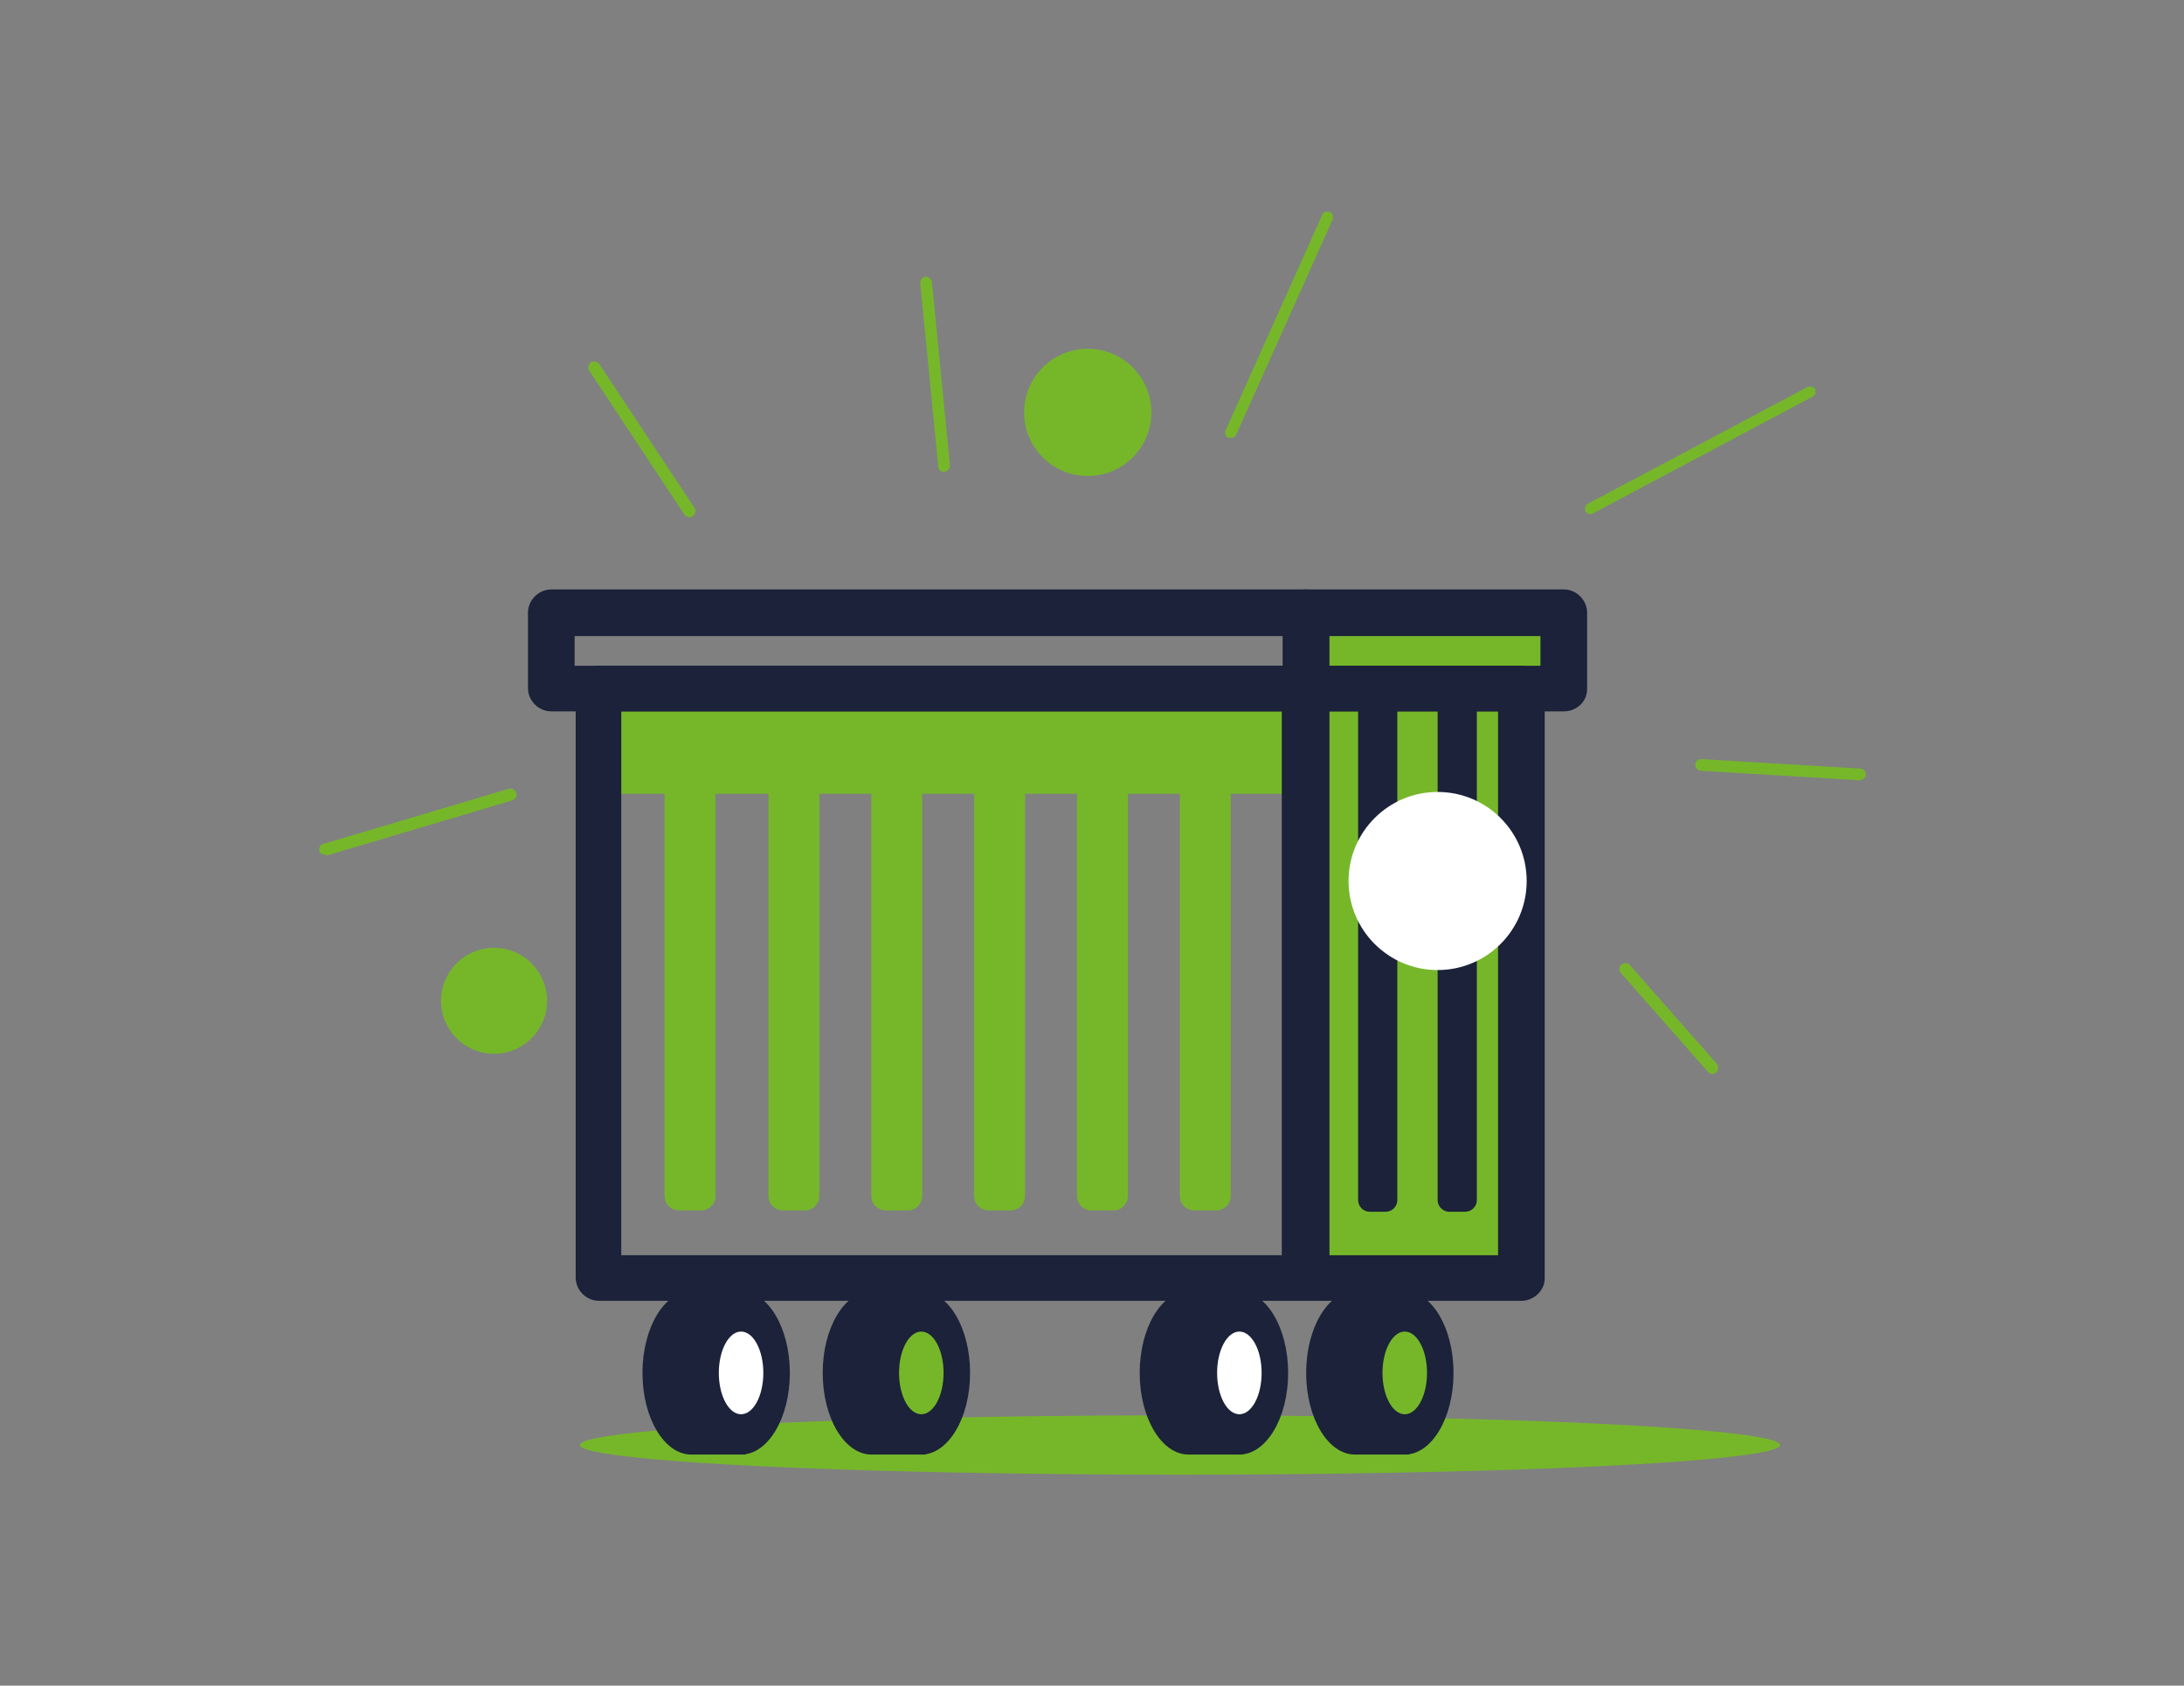 <?xml version="1.0" encoding="utf-8"?>
<!-- Generator: Adobe Illustrator 26.3.1, SVG Export Plug-In . SVG Version: 6.00 Build 0)  -->
<svg version="1.1" id="Capa_1" xmlns="http://www.w3.org/2000/svg" xmlns:xlink="http://www.w3.org/1999/xlink" x="0px" y="0px"
	 viewBox="0 0 206 159" style="enable-background:new 0 0 206 159;" xml:space="preserve">
<rect x="0" y="0" width="206" height="159" fill="#808080" stroke="none"/>
<style type="text/css">
	.st0{fill:#76B72A;}
	.st1{fill:#1B2239;}
	.st2{fill:#FFFFFF;}
</style>
<g>
	
		<ellipse id="Elipse_80_00000020373064323154838060000009738804368670990740_" class="st0" cx="111.3" cy="136.3" rx="56.6" ry="2.8"/>
	
		<ellipse id="Elipse_81_00000018958994409486350230000004433912615003523204_" class="st1" cx="112.1" cy="129.5" rx="4.6" ry="7.7"/>
	
		<ellipse id="Elipse_82_00000143599718997134931830000017712037886452184506_" class="st1" cx="116.9" cy="129.5" rx="4.6" ry="7.7"/>
	
		<rect id="Rectángulo_1646_00000052087854380697592490000002596369258410095541_" x="112.1" y="121.8" class="st1" width="5.1" height="15.4"/>
	
		<ellipse id="Elipse_83_00000007422895435178502140000009955781812428633489_" class="st2" cx="116.9" cy="129.5" rx="2.1" ry="3.9"/>
	
		<ellipse id="Elipse_84_00000172420489534270982480000016159157324001285532_" class="st1" cx="65.2" cy="129.5" rx="4.6" ry="7.7"/>
	
		<ellipse id="Elipse_85_00000142857740372619453460000006004108601067780259_" class="st1" cx="69.9" cy="129.5" rx="4.6" ry="7.7"/>
	
		<rect id="Rectángulo_1647_00000030445750008363608090000018363138307871038362_" x="65.2" y="121.8" class="st1" width="5.1" height="15.4"/>
	
		<ellipse id="Elipse_86_00000094611058648791520430000015804039259082576521_" class="st2" cx="69.9" cy="129.5" rx="2.1" ry="3.9"/>
	
		<ellipse id="Elipse_87_00000119835076333662648360000017755310672876231597_" class="st1" cx="82.2" cy="129.5" rx="4.6" ry="7.7"/>
	
		<ellipse id="Elipse_88_00000082330017132685118450000016904819679970302629_" class="st1" cx="86.9" cy="129.5" rx="4.6" ry="7.7"/>
	
		<rect id="Rectángulo_1648_00000083798781329104512940000011171447780694151049_" x="82.2" y="121.8" class="st1" width="5.1" height="15.4"/>
	
		<ellipse id="Elipse_89_00000089570858570520128230000006710355898693793415_" class="st0" cx="86.9" cy="129.5" rx="2.1" ry="3.9"/>
	
		<ellipse id="Elipse_90_00000004540429263931150010000010406890193562437022_" class="st1" cx="127.8" cy="129.5" rx="4.6" ry="7.7"/>
	
		<ellipse id="Elipse_91_00000036245340526895189140000013582350459480703667_" class="st1" cx="132.5" cy="129.5" rx="4.6" ry="7.7"/>
	
		<rect id="Rectángulo_1649_00000164481721790052737320000017940976623010248841_" x="127.8" y="121.8" class="st1" width="5.1" height="15.4"/>
	
		<ellipse id="Elipse_92_00000132806359172102798860000013541368397356090258_" class="st0" cx="132.5" cy="129.5" rx="2.1" ry="3.9"/>
	
		<rect id="Rectángulo_1650_00000021106371771551168230000001609414464491310768_" x="123.2" y="57.8" class="st0" width="24.3" height="7.1"/>
	
		<rect id="Rectángulo_1651_00000118384912077432632330000000898272124985653380_" x="123.2" y="65" class="st0" width="20.4" height="55.6"/>
	<g id="Grupo_348_00000140010759112646102540000015283163886872034224_" transform="translate(30.484 49.475)">
		<path id="Rectángulo_1652_00000015335586651301584410000007537031557237330579_" class="st0" d="M33.6,14.4h2
			c0.8,0,1.4,0.6,1.4,1.4v47.5c0,0.8-0.6,1.4-1.4,1.4h-2c-0.8,0-1.4-0.6-1.4-1.4V15.9C32.2,15.1,32.9,14.4,33.6,14.4z"/>
		<path id="Rectángulo_1653_00000096774595499906485230000000154726978716050310_" class="st0" d="M43.4,14.4h2
			c0.8,0,1.4,0.6,1.4,1.4v47.5c0,0.8-0.6,1.4-1.4,1.4h-2c-0.8,0-1.4-0.6-1.4-1.4V15.9C41.9,15.1,42.6,14.4,43.4,14.4z"/>
		<path id="Rectángulo_1654_00000118358624190523264670000017606367986313610886_" class="st0" d="M53.1,14.4h2
			c0.8,0,1.4,0.6,1.4,1.4v47.5c0,0.8-0.6,1.4-1.4,1.4h-2c-0.8,0-1.4-0.6-1.4-1.4V15.9C51.6,15.1,52.3,14.4,53.1,14.4z"/>
		<path id="Rectángulo_1655_00000175284614483287917290000002015063519104746139_" class="st0" d="M62.8,14.4h2
			c0.8,0,1.4,0.6,1.4,1.4v47.5c0,0.8-0.6,1.4-1.4,1.4h-2c-0.8,0-1.4-0.6-1.4-1.4V15.9C61.3,15.1,62,14.4,62.8,14.4z"/>
		<path id="Rectángulo_1656_00000169552340404377007720000000125319033789300633_" class="st0" d="M72.5,14.4h2
			c0.8,0,1.4,0.6,1.4,1.4v47.5c0,0.8-0.6,1.4-1.4,1.4h-2c-0.8,0-1.4-0.6-1.4-1.4V15.9C71,15.1,71.7,14.4,72.5,14.4z"/>
		<path id="Rectángulo_1657_00000158005157714422574360000017536108815926709692_" class="st0" d="M82.2,14.4h2
			c0.8,0,1.4,0.6,1.4,1.4v47.5c0,0.8-0.6,1.4-1.4,1.4h-2c-0.8,0-1.4-0.6-1.4-1.4V15.9C80.8,15.1,81.4,14.4,82.2,14.4z"/>
		
			<rect id="Rectángulo_1658_00000178185831355591296750000015945924252622560141_" x="26.7" y="15.5" class="st0" width="66" height="9.9"/>
	</g>
	<ellipse id="Elipse_93" class="st0" cx="102.6" cy="38.9" rx="6" ry="6"/>
	<ellipse id="Elipse_94" class="st0" cx="46.6" cy="94.4" rx="5" ry="5"/>
	<path id="Trazado_1079_00000023261158725073629190000006499186056858538431_" class="st1" d="M123.2,122.7H56.5
		c-1.2,0-2.2-1-2.2-2.2V65c0-1.2,1-2.2,2.2-2.2h66.7c1.2,0,2.2,1,2.2,2.2v55.6C125.3,121.7,124.4,122.7,123.2,122.7z M58.6,118.4
		H121V67.1H58.6V118.4z"/>
	<path id="Trazado_1080_00000004506121894193601790000002391417538847501487_" class="st1" d="M123.2,67.1H52c-1.2,0-2.2-1-2.2-2.2
		v-7.1c0-1.2,1-2.2,2.2-2.2h71.2c1.2,0,2.2,1,2.2,2.2V65C125.3,66.2,124.4,67.1,123.2,67.1z M54.2,62.8H121V60H54.2V62.8z"/>
	<path id="Trazado_1081_00000173866102205020902200000009330718667525199270_" class="st1" d="M147.5,67.1h-24.3
		c-1.2,0-2.2-1-2.2-2.2v-7.1c0-1.2,1-2.2,2.2-2.2h24.3c1.2,0,2.2,1,2.2,2.2V65C149.7,66.2,148.7,67.1,147.5,67.1z M125.3,62.8h20V60
		h-20L125.3,62.8z"/>
	<path id="Trazado_1082_00000058557890741761737020000017808864540815413669_" class="st1" d="M143.5,122.7h-20.4
		c-1.2,0-2.2-1-2.2-2.2V65c0-1.2,1-2.2,2.2-2.2h20.4c1.2,0,2.2,1,2.2,2.2v55.6C145.7,121.7,144.7,122.7,143.5,122.7z M125.3,118.4
		h16V67.1h-16V118.4z"/>
	<path id="Rectángulo_1659_00000112600200431721671740000007781784473809633677_" class="st1" d="M129.2,63.9h1.5
		c0.6,0,1.1,0.5,1.1,1.1v48.2c0,0.6-0.5,1.1-1.1,1.1h-1.5c-0.6,0-1.1-0.5-1.1-1.1V65C128,64.4,128.5,63.9,129.2,63.9z"/>
	<path id="Rectángulo_1660_00000154383435941683612070000003348597246581783456_" class="st1" d="M136.7,63.9h1.5
		c0.6,0,1.1,0.5,1.1,1.1v48.2c0,0.6-0.5,1.1-1.1,1.1h-1.5c-0.6,0-1.1-0.5-1.1-1.1V65C135.6,64.4,136.1,63.9,136.7,63.9z"/>
	<path id="Trazado_1083_00000095314485190505354770000016561041192736707972_" class="st0" d="M89,44.5c-0.3,0-0.5-0.2-0.5-0.5
		l-1.7-17.3c0-0.3,0.2-0.6,0.5-0.6c0.3,0,0.5,0.2,0.6,0.5l1.7,17.3C89.6,44.2,89.4,44.5,89,44.5C89,44.5,89,44.5,89,44.5z"/>
	<path id="Trazado_1084_00000049906231172762750550000014174179092914620849_" class="st0" d="M65.1,48.8c-0.2,0-0.4-0.1-0.5-0.2
		l-9-13.6c-0.2-0.2-0.1-0.6,0.1-0.8c0.2-0.2,0.6-0.1,0.8,0.1c0,0,0,0,0,0l9,13.6c0.2,0.2,0.1,0.6-0.2,0.8
		C65.3,48.7,65.2,48.8,65.1,48.8L65.1,48.8z"/>
	<path id="Trazado_1085_00000066480556213119415250000010991656704113706136_" class="st0" d="M30.6,80.6c-0.3,0-0.5-0.2-0.5-0.5
		c0-0.2,0.2-0.5,0.4-0.5l17.5-5.2c0.3-0.1,0.6,0.1,0.7,0.4c0.1,0.3-0.1,0.6-0.4,0.7l-17.5,5.2C30.7,80.6,30.7,80.6,30.6,80.6z"/>
	<path id="Trazado_1086_00000085945800225659724180000008065477092449533835_" class="st0" d="M150,48.5c-0.3,0-0.5-0.2-0.5-0.5
		c0-0.2,0.1-0.4,0.3-0.5l20.7-11c0.3-0.1,0.6,0,0.7,0.2c0.1,0.3,0,0.6-0.2,0.7c0,0,0,0,0,0l-20.7,11C150.1,48.5,150,48.5,150,48.5z"
		/>
	<path id="Trazado_1087_00000182500536243167111220000012332908662850885287_" class="st0" d="M175.4,73.6L175.4,73.6l-15-0.9
		c-0.3,0-0.5-0.3-0.5-0.6c0-0.3,0.3-0.5,0.6-0.5l15,0.9c0.3,0,0.5,0.3,0.5,0.6C175.9,73.4,175.7,73.6,175.4,73.6L175.4,73.6z"/>
	<path id="Trazado_1088_00000154392196484347399260000016334472719832432800_" class="st0" d="M161.5,101.3c-0.2,0-0.3-0.1-0.4-0.2
		l-8.2-9.3c-0.2-0.2-0.2-0.6,0-0.8c0.2-0.2,0.6-0.2,0.8,0c0,0,0,0,0,0l8.2,9.3c0.2,0.2,0.2,0.6,0,0.8
		C161.7,101.3,161.6,101.3,161.5,101.3z"/>
	<path id="Trazado_1089_00000170258357830040977100000014859643000700153246_" class="st0" d="M116.1,41.3c-0.1,0-0.2,0-0.2,0
		c-0.3-0.1-0.4-0.4-0.3-0.7c0,0,0,0,0,0l9.1-20.3c0.1-0.3,0.4-0.4,0.7-0.3s0.4,0.4,0.3,0.7L116.6,41
		C116.5,41.2,116.3,41.3,116.1,41.3z"/>
	<ellipse id="Elipse_95" class="st2" cx="135.6" cy="83.1" rx="8.4" ry="8.4"/>
</g>
</svg>
